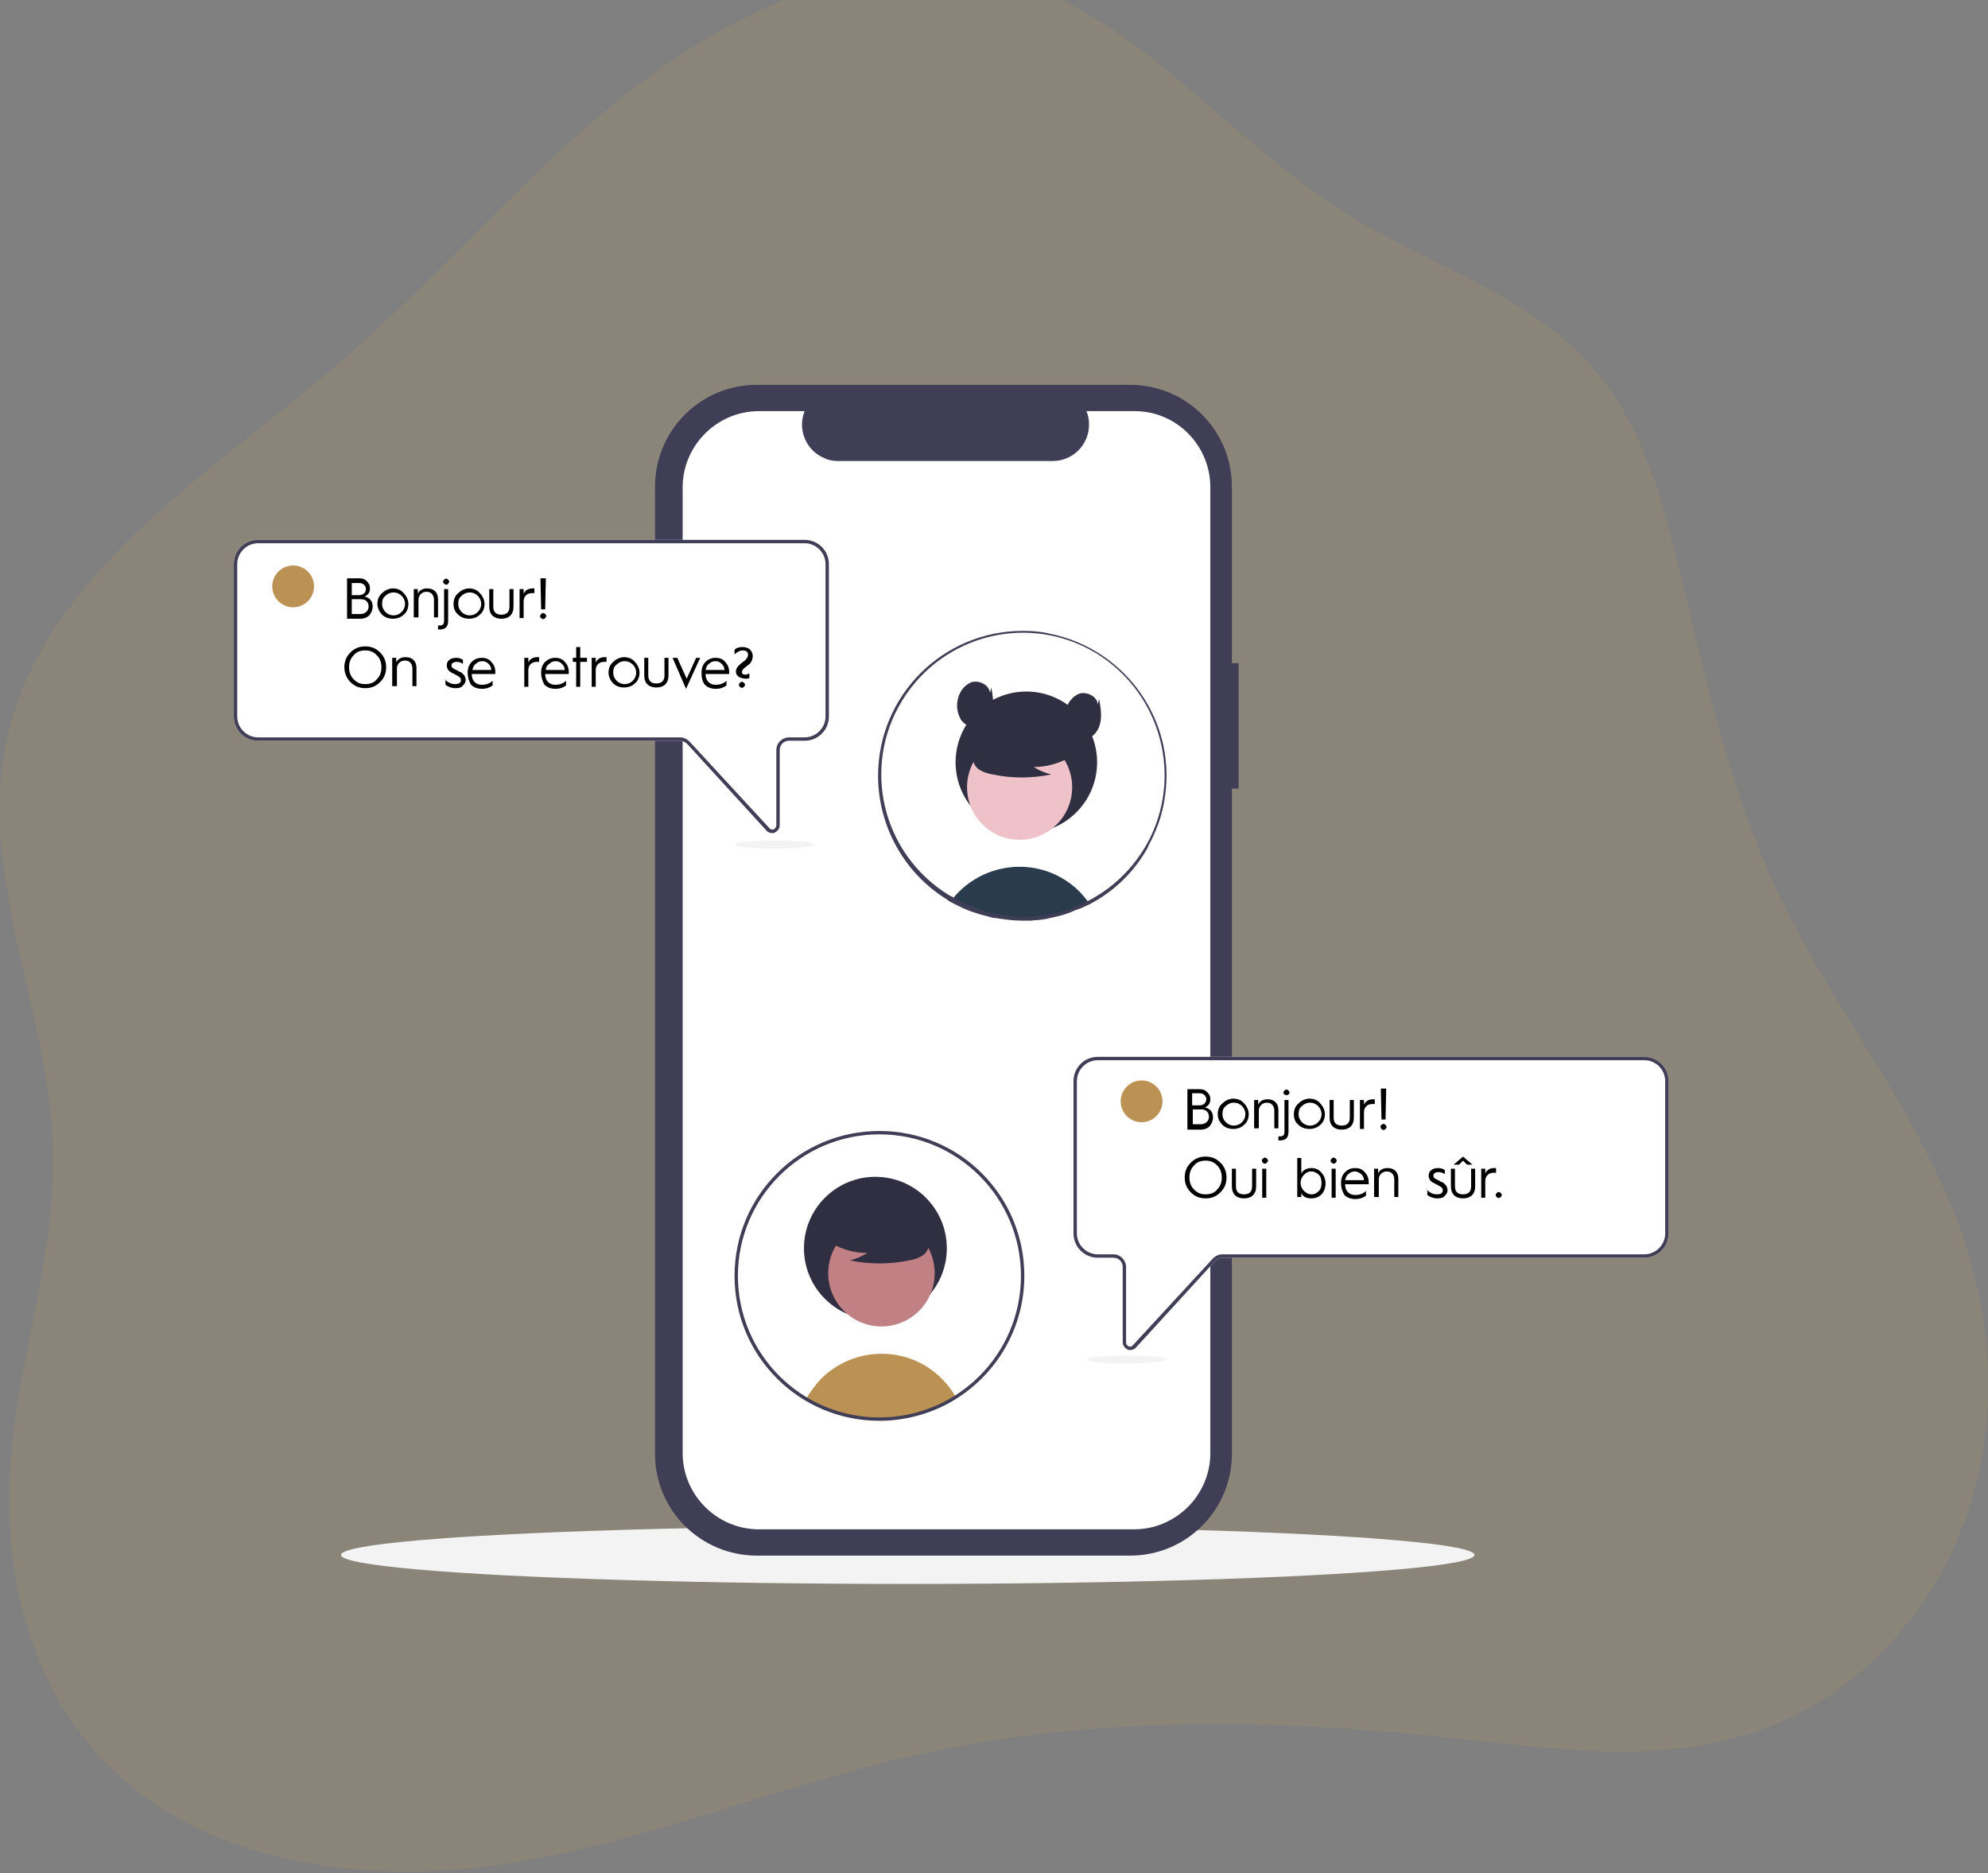 <svg xmlns="http://www.w3.org/2000/svg" xmlns:xlink="http://www.w3.org/1999/xlink" id="Layer_1" x="0px" y="0px" viewBox="0 0 295 277.9" style="enable-background:new 0 0 295 277.9;" xml:space="preserve"><rect x="0" y="0" width="295" height="277.9" fill="#808080" stroke="none"/> <style type="text/css"> .st0{opacity:0.18;enable-background:new ;} .st1{fill:#BD9355;} .st2{fill:#F3F3F3;} .st3{fill:#403E56;} .st4{fill:#FFFFFF;} .st5{fill:#293B4C;} .st6{fill:#302E41;} .st7{fill:#EFC2CA;} .st8{fill:#BC9154;} .st9{fill:#C18184;} </style> <g class="st0"> <path class="st1" d="M127.7-3.5c-16,3.4-30.2,12.9-42.4,23.9s-23.1,23.4-35.6,34c-19.3,16.5-44,31.4-48.9,56.3 c-3.9,20,6.7,40,7.1,60.4c0.3,15.5-5.2,30.4-6.3,45.8c-1.2,15.2,2.3,31.2,12.3,42.7c14.2,16.4,38.5,20.2,60,17.1 c21.5-3.1,41.7-11.9,62.9-16.5c25.5-5.6,52-5.2,78-2.4c15.9,1.7,32.5,4.2,47.5-1.5c13.3-5.1,23.8-16.4,28.9-29.7 c5.1-13.3,4.9-28.3,0.5-41.8c-6-18.7-19.2-34.2-27.7-52c-7.2-15.1-10.8-31.6-14.7-47.9c-2.6-10.8-5.6-21.9-12.9-30.3 c-8.3-9.6-20.9-14.1-32-20.2C177.3,19.8,162.9-10.8,127.7-3.5L127.7-3.5z"></path> </g> <g> <ellipse class="st2" cx="134.7" cy="230.7" rx="84.1" ry="4.3"></ellipse> </g> <g> <path class="st3" d="M183.8,98.4h-1V72.2c0-8.4-6.8-15.1-15.1-15.1h-55.4c-8.4,0-15.1,6.8-15.1,15.1v143.5 c0,8.4,6.8,15.1,15.1,15.1h55.4c8.4,0,15.1-6.8,15.1-15.1V117h1L183.8,98.4z"></path> </g> <g> <path class="st4" d="M179.6,72.3v143.3c0,6.2-5.1,11.3-11.3,11.3h-55.7c-6.2,0-11.3-5.1-11.3-11.3V72.3c0-6.2,5.1-11.3,11.3-11.3 h6.8c-1.1,2.7,0.2,5.9,3,7c0.6,0.3,1.3,0.4,2,0.4h31.8c3,0,5.4-2.4,5.4-5.4c0-0.7-0.1-1.4-0.4-2h7.2 C174.6,61,179.6,66.1,179.6,72.3z"></path> </g> <g> <path class="st5" d="M161.7,134.1c-0.4,0.2-0.7,0.4-1.1,0.5c-0.3,0.2-0.7,0.3-1.1,0.4c-0.1,0.1-0.3,0.1-0.4,0.2 c-1.1,0.4-2.1,0.7-3.2,0.9c-0.5,0.1-1.1,0.2-1.7,0.3c-0.5,0.1-0.9,0.1-1.4,0.1c-0.3,0-0.7,0-1,0c-1.3,0-2.7-0.1-4-0.4 c-0.3-0.1-0.7-0.1-1-0.2c-1.6-0.4-3.2-1-4.7-1.7c-0.1-0.1-0.3-0.1-0.4-0.2c-0.2-0.1-0.4-0.2-0.6-0.3c0.1-0.1,0.2-0.3,0.3-0.4 c4.4-5.4,12.4-6.3,17.8-1.9c0.4,0.3,0.7,0.6,1,0.9c0.4,0.4,0.8,0.9,1.2,1.4C161.5,133.9,161.6,134,161.7,134.1z"></path> </g> <g> <circle class="st6" cx="152.3" cy="113.1" r="10.5"></circle> </g> <g> <circle class="st7" cx="151.3" cy="116.8" r="7.8"></circle> </g> <g> <path class="st6" d="M159.5,111.9c-1.8,1.2-3.9,1.9-6.1,1.9c0.8,0.5,1.7,0.9,2.6,1.1c-2.9,0.6-5.9,0.6-8.7,0 c-0.6-0.1-1.3-0.3-1.8-0.6c-0.6-0.3-1-0.9-1.1-1.5c-0.2-1.1,0.7-2.1,1.5-2.8c2.8-2,6.3-2.8,9.6-1.9c1.1,0.3,2.1,0.7,2.8,1.6 c0.7,0.9,0.9,2.2,0.2,3.1L159.5,111.9z"></path> </g> <g> <path class="st3" d="M151.8,93.6c-11.9,0-21.5,9.6-21.5,21.5c0,7.5,3.9,14.5,10.3,18.4l0.1,0.1c0.1,0.1,0.2,0.1,0.3,0.2 c0.2,0.1,0.4,0.2,0.6,0.3c0.1,0.1,0.3,0.1,0.4,0.2c1.5,0.8,3.1,1.3,4.7,1.7c0.3,0.1,0.7,0.2,1,0.2c1.3,0.2,2.7,0.4,4,0.4 c0.3,0,0.7,0,1,0c0.5,0,0.9-0.1,1.4-0.1c0.6-0.1,1.1-0.1,1.7-0.3c1.1-0.2,2.2-0.5,3.2-0.9c0.1-0.1,0.3-0.1,0.4-0.2 c0.4-0.1,0.7-0.3,1.1-0.4c0.4-0.2,0.8-0.4,1.1-0.5c3.7-1.9,6.8-4.9,8.8-8.6c0,0,0,0,0-0.1c1.1-2,1.9-4.1,2.3-6.3 c2.3-11.7-5.4-22.9-17-25.2C154.5,93.7,153.1,93.6,151.8,93.6L151.8,93.6z M170.2,125.2C170.2,125.2,170.1,125.3,170.2,125.2 c-2.1,3.7-5.1,6.6-8.8,8.5c-0.4,0.2-0.7,0.4-1.1,0.5c-0.3,0.1-0.6,0.3-1,0.4c-0.1,0.1-0.3,0.1-0.4,0.2c-0.9,0.3-1.8,0.6-2.8,0.8 c-0.7,0.2-1.4,0.3-2.1,0.3c-0.4,0-0.9,0.1-1.3,0.1c-0.3,0-0.6,0-0.9,0c-1.3,0-2.6-0.1-3.9-0.4c-0.8-0.1-1.5-0.3-2.3-0.6 c-1.2-0.4-2.3-0.8-3.3-1.4c-0.1-0.1-0.2-0.1-0.4-0.2c-0.2-0.1-0.4-0.2-0.5-0.3c-0.1-0.1-0.3-0.1-0.4-0.2c-0.1,0-0.1-0.1-0.2-0.1 c-9.9-6.1-13-19-6.9-28.9c6.1-9.9,19-13,28.9-6.9C172.4,103,175.6,115.4,170.2,125.2z"></path> </g> <g> <path class="st6" d="M146.9,102.8c-0.1-1.2-1.6-1.9-2.7-1.6c-1.1,0.4-1.9,1.5-2.1,2.7c-0.2,1,0,2,0.5,2.9c0.6,0.8,1.6,1.3,2.6,1.1 c1.1-0.2,1.9-1.3,2.1-2.5c0.2-1.1,0-2.3-0.2-3.4L146.9,102.8z"></path> </g> <g> <path class="st6" d="M162.9,104.5c-0.1-1.2-1.6-1.9-2.7-1.6c-1.1,0.4-1.9,1.5-2.1,2.7c-0.2,1,0,2,0.5,2.9c0.6,0.8,1.6,1.3,2.6,1.1 c1.1-0.2,1.9-1.3,2.1-2.5c0.2-1.1,0-2.3-0.2-3.4L162.9,104.5z"></path> </g> <g> <path class="st4" d="M114.6,123.6c-0.3,0-0.6-0.1-0.8-0.3L102,110.4c-0.3-0.3-0.7-0.5-1.1-0.5H38.3c-2,0-3.6-1.6-3.6-3.6V83.7 c0-2,1.6-3.6,3.6-3.6h81.1c2,0,3.6,1.6,3.6,3.6v22.6c0,2-1.6,3.6-3.6,3.6h-2.3c-0.8,0-1.4,0.6-1.4,1.4v11.2c0,0.4-0.3,0.8-0.7,1 C114.9,123.6,114.8,123.6,114.6,123.6z"></path> </g> <g> <path class="st3" d="M114.6,123.6c-0.3,0-0.6-0.1-0.8-0.3L102,110.4c-0.3-0.3-0.7-0.5-1.1-0.5H38.3c-2,0-3.6-1.6-3.6-3.6V83.7 c0-2,1.6-3.6,3.6-3.6h81.1c2,0,3.6,1.6,3.6,3.6v22.6c0,2-1.6,3.6-3.6,3.6h-2.3c-0.8,0-1.4,0.6-1.4,1.4v11.2c0,0.4-0.3,0.8-0.7,1 C114.9,123.6,114.8,123.6,114.6,123.6z M38.3,80.6c-1.7,0-3.1,1.4-3.1,3.1v22.6c0,1.7,1.4,3.1,3.1,3.1h62.6c0.5,0,1,0.2,1.4,0.6 l11.9,12.9c0.2,0.2,0.6,0.3,0.8,0c0.1-0.1,0.2-0.3,0.2-0.4v-11.2c0-1.1,0.9-1.9,1.9-1.9h2.3c1.7,0,3.1-1.4,3.1-3.1V83.7 c0-1.7-1.4-3.1-3.1-3.1H38.3z"></path> </g> <g> <circle class="st8" cx="43.5" cy="87" r="3.1"></circle> </g> <g> <path class="st4" d="M167.3,200.2c-0.4-0.2-0.7-0.6-0.7-1V188c0-0.8-0.6-1.4-1.4-1.4h-2.3c-2,0-3.6-1.6-3.6-3.6v-22.6 c0-2,1.6-3.6,3.6-3.6H244c2,0,3.6,1.6,3.6,3.6V183c0,2-1.6,3.6-3.6,3.6h-62.6c-0.4,0-0.8,0.2-1.1,0.5L168.5,200 c-0.2,0.2-0.5,0.3-0.8,0.3C167.5,200.3,167.4,200.3,167.3,200.2z"></path> </g> <g> <path class="st3" d="M167.3,200.2c-0.4-0.2-0.7-0.6-0.7-1V188c0-0.8-0.6-1.4-1.4-1.4h-2.3c-2,0-3.6-1.6-3.6-3.6v-22.6 c0-2,1.6-3.6,3.6-3.6H244c2,0,3.6,1.6,3.6,3.6V183c0,2-1.6,3.6-3.6,3.6h-62.6c-0.4,0-0.8,0.2-1.1,0.5L168.5,200 c-0.2,0.2-0.5,0.3-0.8,0.3C167.5,200.3,167.4,200.3,167.3,200.2z M162.9,157.3c-1.7,0-3.1,1.4-3.1,3.1V183c0,1.7,1.4,3.1,3.1,3.1 h2.3c1.1,0,1.9,0.9,1.9,1.9v11.2c0,0.3,0.3,0.6,0.6,0.6c0.2,0,0.3-0.1,0.4-0.2l11.9-12.9c0.4-0.4,0.9-0.6,1.4-0.6H244 c1.7,0,3.1-1.4,3.1-3.1v-22.6c0-1.7-1.4-3.1-3.1-3.1H162.9z"></path> </g> <g> <path class="st8" d="M142,207.2c-6.8,4.3-15.4,4.5-22.4,0.4c0.6-1.1,1.4-2.1,2.2-3c5-5,13.1-5,18,0c0.8,0.8,1.4,1.6,2,2.6 C141.9,207.1,142,207.2,142,207.2z"></path> </g> <g> <circle class="st6" cx="129.9" cy="185.2" r="10.6"></circle> </g> <g> <circle class="st9" cx="130.8" cy="188.9" r="7.9"></circle> </g> <g> <path class="st6" d="M122.6,184c1.8,1.2,3.9,1.9,6.1,1.9c-0.8,0.5-1.7,0.9-2.6,1.1c2.9,0.6,5.9,0.6,8.8,0c0.6-0.1,1.3-0.3,1.8-0.6 c0.6-0.3,1-0.9,1.1-1.5c0.2-1.1-0.7-2.1-1.6-2.8c-2.8-2.1-6.3-2.8-9.7-1.9c-1.1,0.3-2.2,0.8-2.9,1.6c-0.7,0.9-0.9,2.2-0.2,3.1 L122.6,184z"></path> </g> <g> <path class="st3" d="M130.5,210.8c-11.9,0-21.5-9.6-21.5-21.5c0-11.9,9.6-21.5,21.5-21.5s21.5,9.6,21.5,21.5 c0,7.3-3.7,14.1-9.9,18.1C138.7,209.6,134.6,210.8,130.5,210.8z M130.5,168.3c-11.6,0-21,9.4-21,21c0,11.6,9.4,21,21,21 c11.6,0,21-9.4,21-21c0,0,0,0,0,0C151.5,177.7,142.1,168.3,130.5,168.3z"></path> </g> <g> <circle class="st8" cx="169.4" cy="163.4" r="3.1"></circle> </g> <g> <ellipse class="st2" cx="167.2" cy="201.7" rx="5.9" ry="0.6"></ellipse> </g> <g> <ellipse class="st2" cx="114.9" cy="125.3" rx="5.9" ry="0.6"></ellipse> </g> <g> <path d="M51.5,91.7v-5.9h1.8c0.5,0,0.8,0.1,1.1,0.4c0.3,0.3,0.5,0.6,0.5,1.1c0,0.6-0.3,1-0.8,1.2c0.8,0.2,1.2,0.7,1.2,1.5 c0,0.5-0.2,0.9-0.5,1.3c-0.3,0.3-0.8,0.5-1.3,0.5H51.5z M52.2,88.3h1.1c0.6,0,1-0.4,1-0.9c0-0.5-0.4-0.9-1-0.9h-1.1V88.3z M52.2,91.1h1.3c0.7,0,1.2-0.5,1.2-1.1c0-0.3-0.1-0.6-0.3-0.8c-0.2-0.2-0.5-0.3-0.9-0.3h-1.3V91.1z"></path> <path d="M56,89.6c0-0.6,0.2-1.2,0.7-1.6c0.4-0.4,1-0.7,1.6-0.7c0.6,0,1.2,0.2,1.6,0.7c0.4,0.4,0.7,1,0.7,1.6s-0.2,1.2-0.7,1.6 c-0.4,0.4-1,0.6-1.6,0.6c-0.6,0-1.2-0.2-1.6-0.6C56.3,90.8,56,90.2,56,89.6z M56.7,89.6c0,0.5,0.2,0.9,0.5,1.2 c0.3,0.3,0.7,0.5,1.2,0.5s0.9-0.2,1.2-0.5c0.3-0.3,0.5-0.7,0.5-1.2c0-0.5-0.2-0.9-0.5-1.2c-0.3-0.3-0.7-0.5-1.2-0.5 s-0.9,0.2-1.2,0.5C56.8,88.7,56.7,89.1,56.7,89.6z"></path> <path d="M61.4,91.7v-4.3H62v0.7c0.2-0.5,0.7-0.8,1.4-0.8c1,0,1.6,0.6,1.6,1.6v2.7h-0.6v-2.6c0-0.7-0.4-1.2-1.1-1.2 c-0.7,0-1.2,0.5-1.2,1.2v2.6H61.4z"></path> <path d="M65.9,87.4h0.6v4.7c0,0.9-0.4,1.3-1.3,1.3c-0.1,0-0.2,0-0.2,0v-0.6c0.1,0,0.2,0,0.3,0c0.4,0,0.6-0.2,0.6-0.7V87.4z M65.9,86.6c-0.2-0.2-0.2-0.4,0-0.6c0.2-0.2,0.4-0.2,0.6,0c0.2,0.2,0.2,0.4,0,0.6C66.4,86.8,66.1,86.8,65.9,86.6z"></path> <path d="M67.3,89.6c0-0.6,0.2-1.2,0.7-1.6c0.4-0.4,1-0.7,1.6-0.7s1.2,0.2,1.6,0.7c0.4,0.4,0.7,1,0.7,1.6s-0.2,1.2-0.7,1.6 c-0.4,0.4-1,0.6-1.6,0.6s-1.2-0.2-1.6-0.6C67.5,90.8,67.3,90.2,67.3,89.6z M68,89.6c0,0.5,0.2,0.9,0.5,1.2c0.3,0.3,0.7,0.5,1.2,0.5 s0.9-0.2,1.2-0.5c0.3-0.3,0.5-0.7,0.5-1.2c0-0.5-0.2-0.9-0.5-1.2c-0.3-0.3-0.7-0.5-1.2-0.5s-0.9,0.2-1.2,0.5 C68.1,88.7,68,89.1,68,89.6z"></path> <path d="M72.6,87.4h0.6V90c0,0.8,0.4,1.2,1.2,1.2s1.2-0.4,1.2-1.2v-2.6h0.6V90c0,1.2-0.7,1.8-1.8,1.8c-1.1,0-1.8-0.6-1.8-1.8V87.4z "></path> <path d="M77.1,91.7v-4.3h0.6v0.7c0.2-0.5,0.7-0.8,1.3-0.8c0.1,0,0.2,0,0.3,0v0.7c-0.1,0-0.3,0-0.4,0c-0.7,0-1.2,0.5-1.2,1.2v2.5 H77.1z"></path> <path d="M80.3,91.1c0.2-0.2,0.4-0.2,0.6,0c0.2,0.2,0.2,0.4,0,0.6c-0.2,0.2-0.4,0.2-0.6,0C80.1,91.6,80.1,91.3,80.3,91.1z M80.3,90.4l-0.1-4.6H81l-0.1,4.6H80.3z"></path> <path d="M51.1,99c0-0.9,0.3-1.6,0.9-2.2c0.6-0.6,1.3-0.9,2.2-0.9s1.6,0.3,2.2,0.9c0.6,0.6,0.9,1.3,0.9,2.2c0,0.9-0.3,1.6-0.9,2.2 c-0.6,0.6-1.3,0.9-2.2,0.9s-1.6-0.3-2.2-0.9C51.4,100.6,51.1,99.8,51.1,99z M51.8,99c0,0.7,0.2,1.3,0.7,1.8c0.5,0.5,1,0.7,1.7,0.7 c0.7,0,1.3-0.2,1.7-0.7c0.5-0.5,0.7-1.1,0.7-1.8c0-0.7-0.2-1.3-0.7-1.8c-0.5-0.5-1-0.7-1.7-0.7c-0.7,0-1.3,0.2-1.7,0.7 C52,97.7,51.8,98.3,51.8,99z"></path> <path d="M58.2,101.9v-4.3h0.6v0.7c0.2-0.5,0.7-0.8,1.4-0.8c1,0,1.6,0.6,1.6,1.6v2.7h-0.6v-2.6c0-0.7-0.4-1.2-1.1-1.2 c-0.7,0-1.2,0.5-1.2,1.2v2.6H58.2z"></path> <path d="M66,100.8c0.4,0.4,0.9,0.7,1.5,0.7c0.6,0,0.9-0.2,0.9-0.6c0-0.2-0.1-0.4-0.3-0.5c-0.1-0.1-0.2-0.1-0.3-0.2l-0.4-0.2 c-0.4-0.2-0.6-0.3-0.8-0.5c-0.2-0.2-0.3-0.5-0.3-0.8c0-0.3,0.1-0.6,0.4-0.8c0.2-0.2,0.6-0.3,1-0.3s0.7,0.1,1,0.3v0.6 c-0.3-0.2-0.6-0.3-0.9-0.3c-0.5,0-0.8,0.2-0.8,0.5c0,0.3,0.1,0.4,0.5,0.6l0.4,0.2c0.2,0.1,0.3,0.2,0.4,0.2s0.2,0.1,0.3,0.2 c0.1,0.1,0.2,0.2,0.3,0.3c0.1,0.2,0.2,0.4,0.2,0.7c0,0.3-0.1,0.5-0.4,0.8c-0.2,0.3-0.6,0.4-1.1,0.4c-0.6,0-1.1-0.2-1.5-0.5V100.8z"></path> <path d="M69.4,99.8c0-0.7,0.2-1.2,0.6-1.6c0.4-0.4,0.9-0.6,1.5-0.6c0.6,0,1.1,0.2,1.4,0.6c0.4,0.4,0.6,0.9,0.6,1.5 c0,0.1,0,0.2,0,0.3H70c0,1,0.6,1.6,1.5,1.6c0.8,0,1.3-0.3,1.6-0.6v0.7c-0.4,0.3-0.9,0.5-1.6,0.5c-0.6,0-1.2-0.2-1.6-0.6 C69.6,101.1,69.4,100.5,69.4,99.8L69.4,99.8z M72.9,99.4c0-0.3-0.1-0.6-0.4-0.9s-0.6-0.4-0.9-0.4c-0.4,0-0.7,0.1-1,0.4 c-0.3,0.2-0.4,0.5-0.5,0.9H72.9z"></path> <path d="M77.8,101.9v-4.3h0.6v0.7c0.2-0.5,0.7-0.8,1.3-0.8c0.1,0,0.2,0,0.3,0v0.7c-0.1,0-0.3,0-0.4,0c-0.7,0-1.2,0.5-1.2,1.2v2.5 H77.8z"></path> <path d="M80.3,99.8c0-0.7,0.2-1.2,0.6-1.6c0.4-0.4,0.9-0.6,1.5-0.6c0.6,0,1.1,0.2,1.4,0.6c0.4,0.4,0.6,0.9,0.6,1.5 c0,0.1,0,0.2,0,0.3h-3.5c0,1,0.6,1.6,1.5,1.6c0.8,0,1.3-0.3,1.6-0.6v0.7c-0.4,0.3-0.9,0.5-1.6,0.5c-0.6,0-1.2-0.2-1.6-0.6 C80.5,101.1,80.3,100.5,80.3,99.8L80.3,99.8z M83.8,99.4c0-0.3-0.1-0.6-0.4-0.9s-0.6-0.4-0.9-0.4c-0.4,0-0.7,0.1-1,0.4 C81.2,98.7,81,99,81,99.4H83.8z"></path> <path d="M85.5,101.9v-3.7H85v-0.6h0.5V96h0.6v1.6h1v0.6h-1v3.7H85.5z"></path> <path d="M87.8,101.9v-4.3h0.6v0.7c0.2-0.5,0.7-0.8,1.3-0.8c0.1,0,0.2,0,0.3,0v0.7c-0.1,0-0.3,0-0.4,0c-0.7,0-1.2,0.5-1.2,1.2v2.5 H87.8z"></path> <path d="M90.3,99.8c0-0.6,0.2-1.2,0.7-1.6c0.4-0.4,1-0.7,1.6-0.7s1.2,0.2,1.6,0.7c0.4,0.4,0.7,1,0.7,1.6c0,0.6-0.2,1.2-0.7,1.6 c-0.4,0.4-1,0.6-1.6,0.6s-1.2-0.2-1.6-0.6C90.6,101,90.3,100.4,90.3,99.8z M91,99.8c0,0.5,0.2,0.9,0.5,1.2c0.3,0.3,0.7,0.5,1.2,0.5 s0.9-0.2,1.2-0.5c0.3-0.3,0.5-0.7,0.5-1.2c0-0.5-0.2-0.9-0.5-1.2c-0.3-0.3-0.7-0.5-1.2-0.5s-0.9,0.2-1.2,0.5 C91.1,98.9,91,99.3,91,99.8z"></path> <path d="M95.6,97.6h0.6v2.6c0,0.8,0.4,1.2,1.2,1.2s1.2-0.4,1.2-1.2v-2.6h0.6v2.6c0,1.2-0.7,1.8-1.8,1.8c-1.1,0-1.8-0.6-1.8-1.8 V97.6z"></path> <path d="M101.8,102.2l-2-4.6h0.7l1.4,3.1l1.4-3.1h0.6L101.8,102.2z"></path> <path d="M104.1,99.8c0-0.7,0.2-1.2,0.6-1.6c0.4-0.4,0.9-0.6,1.5-0.6c0.6,0,1.1,0.2,1.4,0.6c0.4,0.4,0.6,0.9,0.6,1.5 c0,0.1,0,0.2,0,0.3h-3.5c0,1,0.6,1.6,1.5,1.6c0.8,0,1.3-0.3,1.6-0.6v0.7c-0.4,0.3-0.9,0.5-1.6,0.5c-0.6,0-1.2-0.2-1.6-0.6 C104.2,101.1,104.1,100.5,104.1,99.8L104.1,99.8z M107.5,99.4c0-0.3-0.1-0.6-0.4-0.9s-0.6-0.4-0.9-0.4c-0.4,0-0.7,0.1-1,0.4 c-0.3,0.2-0.4,0.5-0.5,0.9H107.5z"></path> <path d="M109.2,99.6c0-0.4,0.3-0.8,0.8-1.2l0.4-0.3c0.1-0.1,0.2-0.1,0.3-0.3c0.2-0.2,0.3-0.4,0.3-0.7c0-0.1,0-0.6-0.8-0.6 c-0.4,0-0.8,0.2-1.2,0.6v-0.7c0.3-0.3,0.7-0.4,1.2-0.4c0.5,0,1,0.2,1.2,0.5c0.2,0.3,0.3,0.5,0.3,0.8c0,0.4-0.1,0.7-0.3,1 c-0.1,0.1-0.2,0.3-0.3,0.3l-0.5,0.4c-0.4,0.3-0.5,0.5-0.5,0.7c0,0.3,0.2,0.4,0.5,0.4c0.2,0,0.4-0.1,0.6-0.2v0.7 c-0.2,0.1-0.4,0.1-0.6,0.1C109.6,100.6,109.2,100.2,109.2,99.6z M109.8,101.3c0.2-0.2,0.4-0.2,0.6,0c0.2,0.2,0.2,0.4,0,0.6 c-0.2,0.2-0.4,0.2-0.6,0C109.6,101.8,109.6,101.5,109.8,101.3z"></path> </g> <g> <path d="M176.2,167.5v-5.9h1.8c0.5,0,0.8,0.1,1.1,0.4c0.3,0.3,0.5,0.6,0.5,1.1c0,0.6-0.3,1-0.8,1.2c0.8,0.2,1.2,0.7,1.2,1.5 c0,0.5-0.2,0.9-0.5,1.3c-0.3,0.3-0.8,0.5-1.3,0.5H176.2z M176.9,164h1.1c0.6,0,1-0.4,1-0.9s-0.4-0.9-1-0.9h-1.1V164z M176.9,166.8 h1.3c0.7,0,1.2-0.5,1.2-1.1c0-0.3-0.1-0.6-0.3-0.8c-0.2-0.2-0.5-0.3-0.8-0.3h-1.3V166.8z"></path> <path d="M180.7,165.3c0-0.6,0.2-1.2,0.7-1.6c0.4-0.4,1-0.7,1.6-0.7c0.6,0,1.2,0.2,1.6,0.7c0.4,0.4,0.7,1,0.7,1.6 c0,0.6-0.2,1.2-0.7,1.6c-0.4,0.4-1,0.6-1.6,0.6c-0.6,0-1.2-0.2-1.6-0.6C181,166.5,180.7,166,180.7,165.3z M181.4,165.3 c0,0.5,0.2,0.9,0.5,1.2c0.3,0.3,0.7,0.5,1.2,0.5c0.5,0,0.9-0.2,1.2-0.5c0.3-0.3,0.5-0.7,0.5-1.2c0-0.5-0.2-0.9-0.5-1.2 c-0.3-0.3-0.7-0.5-1.2-0.5c-0.5,0-0.9,0.2-1.2,0.5C181.5,164.4,181.4,164.8,181.4,165.3z"></path> <path d="M186.1,167.5v-4.3h0.6v0.7c0.2-0.5,0.7-0.8,1.4-0.8c1,0,1.6,0.6,1.6,1.6v2.7h-0.6v-2.6c0-0.7-0.4-1.2-1.1-1.2 c-0.7,0-1.2,0.5-1.2,1.2v2.6H186.1z"></path> <path d="M190.6,163.2h0.6v4.7c0,0.9-0.4,1.3-1.3,1.3c-0.1,0-0.2,0-0.2,0v-0.6c0.1,0,0.2,0,0.3,0c0.4,0,0.6-0.2,0.6-0.7V163.2z M190.6,162.4c-0.2-0.2-0.2-0.4,0-0.6c0.2-0.2,0.4-0.2,0.6,0c0.2,0.2,0.2,0.4,0,0.6C191.1,162.5,190.8,162.5,190.6,162.4z"></path> <path d="M192,165.3c0-0.6,0.2-1.2,0.7-1.6c0.4-0.4,1-0.7,1.6-0.7s1.2,0.2,1.6,0.7c0.4,0.4,0.7,1,0.7,1.6c0,0.6-0.2,1.2-0.7,1.6 c-0.4,0.4-1,0.6-1.6,0.6s-1.2-0.2-1.6-0.6C192.2,166.5,192,166,192,165.3z M192.7,165.3c0,0.5,0.2,0.9,0.5,1.2 c0.3,0.3,0.7,0.5,1.2,0.5s0.9-0.2,1.2-0.5c0.3-0.3,0.5-0.7,0.5-1.2c0-0.5-0.2-0.9-0.5-1.2c-0.3-0.3-0.7-0.5-1.2-0.5 s-0.9,0.2-1.2,0.5C192.8,164.4,192.7,164.8,192.7,165.3z"></path> <path d="M197.3,163.2h0.6v2.6c0,0.8,0.4,1.2,1.2,1.2s1.2-0.4,1.2-1.2v-2.6h0.6v2.6c0,1.2-0.7,1.8-1.8,1.8c-1.1,0-1.8-0.6-1.8-1.8 V163.2z"></path> <path d="M201.8,167.5v-4.3h0.6v0.7c0.2-0.5,0.7-0.8,1.3-0.8c0.1,0,0.2,0,0.3,0v0.7c-0.1,0-0.3,0-0.4,0c-0.7,0-1.2,0.5-1.2,1.2v2.5 H201.8z"></path> <path d="M205,166.9c0.2-0.2,0.4-0.2,0.6,0c0.2,0.2,0.2,0.4,0,0.6c-0.2,0.2-0.4,0.2-0.6,0C204.8,167.3,204.8,167,205,166.9z M205,166.1l-0.1-4.6h0.8l-0.1,4.6H205z"></path> <path d="M175.8,174.7c0-0.9,0.3-1.6,0.9-2.2c0.6-0.6,1.3-0.9,2.2-0.9s1.6,0.3,2.2,0.9c0.6,0.6,0.9,1.3,0.9,2.2 c0,0.9-0.3,1.6-0.9,2.2c-0.6,0.6-1.3,0.9-2.2,0.9s-1.6-0.3-2.2-0.9C176.1,176.3,175.8,175.6,175.8,174.7z M176.5,174.7 c0,0.7,0.2,1.3,0.7,1.8c0.5,0.5,1,0.7,1.7,0.7c0.7,0,1.3-0.2,1.7-0.7c0.5-0.5,0.7-1.1,0.7-1.8c0-0.7-0.2-1.3-0.7-1.8 s-1-0.7-1.7-0.7c-0.7,0-1.3,0.2-1.7,0.7C176.7,173.4,176.5,174,176.5,174.7z"></path> <path d="M182.8,173.4h0.6v2.6c0,0.8,0.4,1.2,1.2,1.2s1.2-0.4,1.2-1.2v-2.6h0.6v2.6c0,1.2-0.7,1.8-1.8,1.8c-1.1,0-1.8-0.6-1.8-1.8 V173.4z"></path> <path d="M187.4,172.5c-0.2-0.2-0.2-0.4,0-0.6c0.2-0.2,0.4-0.2,0.6,0c0.2,0.2,0.2,0.4,0,0.6C187.8,172.7,187.5,172.7,187.4,172.5z M187.3,177.7v-4.3h0.6v4.3H187.3z"></path> <path d="M192.5,177.7v-5.9h0.6v2.3c0.2-0.4,0.7-0.8,1.5-0.8c0.6,0,1.1,0.2,1.5,0.7c0.4,0.4,0.6,1,0.6,1.6s-0.2,1.2-0.6,1.6 c-0.4,0.4-0.9,0.6-1.5,0.6c-0.8,0-1.3-0.3-1.5-0.8v0.6H192.5z M195.7,176.7c0.3-0.3,0.4-0.7,0.4-1.2s-0.1-0.9-0.4-1.2 c-0.3-0.3-0.7-0.5-1.1-0.5c-0.5,0-0.8,0.2-1.1,0.5c-0.3,0.3-0.5,0.7-0.5,1.2s0.2,0.9,0.5,1.2c0.3,0.3,0.7,0.5,1.1,0.5 C195.1,177.2,195.4,177,195.7,176.7z"></path> <path d="M197.6,172.5c-0.2-0.2-0.2-0.4,0-0.6c0.2-0.2,0.4-0.2,0.6,0c0.2,0.2,0.2,0.4,0,0.6C198,172.7,197.8,172.7,197.6,172.5z M197.6,177.7v-4.3h0.6v4.3H197.6z"></path> <path d="M199,175.5c0-0.7,0.2-1.2,0.6-1.6c0.4-0.4,0.9-0.6,1.5-0.6c0.6,0,1.1,0.2,1.4,0.6c0.4,0.4,0.6,0.9,0.6,1.5 c0,0.1,0,0.2,0,0.3h-3.5c0,1,0.6,1.6,1.5,1.6c0.8,0,1.3-0.3,1.6-0.6v0.7c-0.4,0.3-0.9,0.5-1.6,0.5c-0.6,0-1.2-0.2-1.6-0.6 C199.2,176.8,199,176.3,199,175.5L199,175.5z M202.4,175.1c0-0.3-0.1-0.6-0.4-0.9c-0.3-0.2-0.6-0.4-0.9-0.4c-0.4,0-0.7,0.1-1,0.4 c-0.3,0.2-0.4,0.5-0.5,0.9H202.4z"></path> <path d="M203.9,177.7v-4.3h0.6v0.7c0.2-0.5,0.7-0.8,1.4-0.8c1,0,1.6,0.6,1.6,1.6v2.7h-0.6v-2.6c0-0.7-0.4-1.2-1.1-1.2 c-0.7,0-1.2,0.5-1.2,1.2v2.6H203.9z"></path> <path d="M211.7,176.5c0.4,0.4,0.9,0.7,1.5,0.7c0.6,0,0.9-0.2,0.9-0.6c0-0.2-0.1-0.4-0.3-0.5c-0.1-0.1-0.2-0.1-0.3-0.2l-0.4-0.2 c-0.4-0.2-0.6-0.3-0.8-0.5c-0.2-0.2-0.3-0.5-0.3-0.8c0-0.3,0.1-0.6,0.4-0.8c0.2-0.2,0.6-0.3,1-0.3c0.4,0,0.7,0.1,1,0.3v0.6 c-0.3-0.2-0.6-0.3-0.9-0.3c-0.5,0-0.8,0.2-0.8,0.5c0,0.3,0.1,0.4,0.5,0.6l0.4,0.2c0.2,0.1,0.3,0.2,0.4,0.2c0.1,0,0.2,0.1,0.3,0.2 c0.1,0.1,0.2,0.2,0.3,0.3c0.1,0.2,0.2,0.4,0.2,0.7c0,0.3-0.1,0.5-0.4,0.8c-0.2,0.3-0.6,0.4-1.1,0.4c-0.6,0-1.1-0.2-1.5-0.5V176.5z"></path> <path d="M215.3,173.4h0.6v2.6c0,0.8,0.4,1.2,1.2,1.2s1.2-0.4,1.2-1.2v-2.6h0.6v2.6c0,1.2-0.7,1.8-1.8,1.8c-1.1,0-1.8-0.6-1.8-1.8 V173.4z M215.7,172.8l1.4-1.2l1.4,1.2h-0.8l-0.6-0.6l-0.6,0.6H215.7z"></path> <path d="M219.8,177.7v-4.3h0.6v0.7c0.2-0.5,0.7-0.8,1.3-0.8c0.1,0,0.2,0,0.3,0v0.7c-0.1,0-0.3,0-0.4,0c-0.7,0-1.2,0.5-1.2,1.2v2.5 H219.8z"></path> <path d="M222.1,177c0.2-0.2,0.4-0.2,0.6,0c0.2,0.2,0.2,0.4,0,0.6c-0.2,0.2-0.4,0.2-0.6,0C221.9,177.4,221.9,177.2,222.1,177z"></path> </g> </svg>